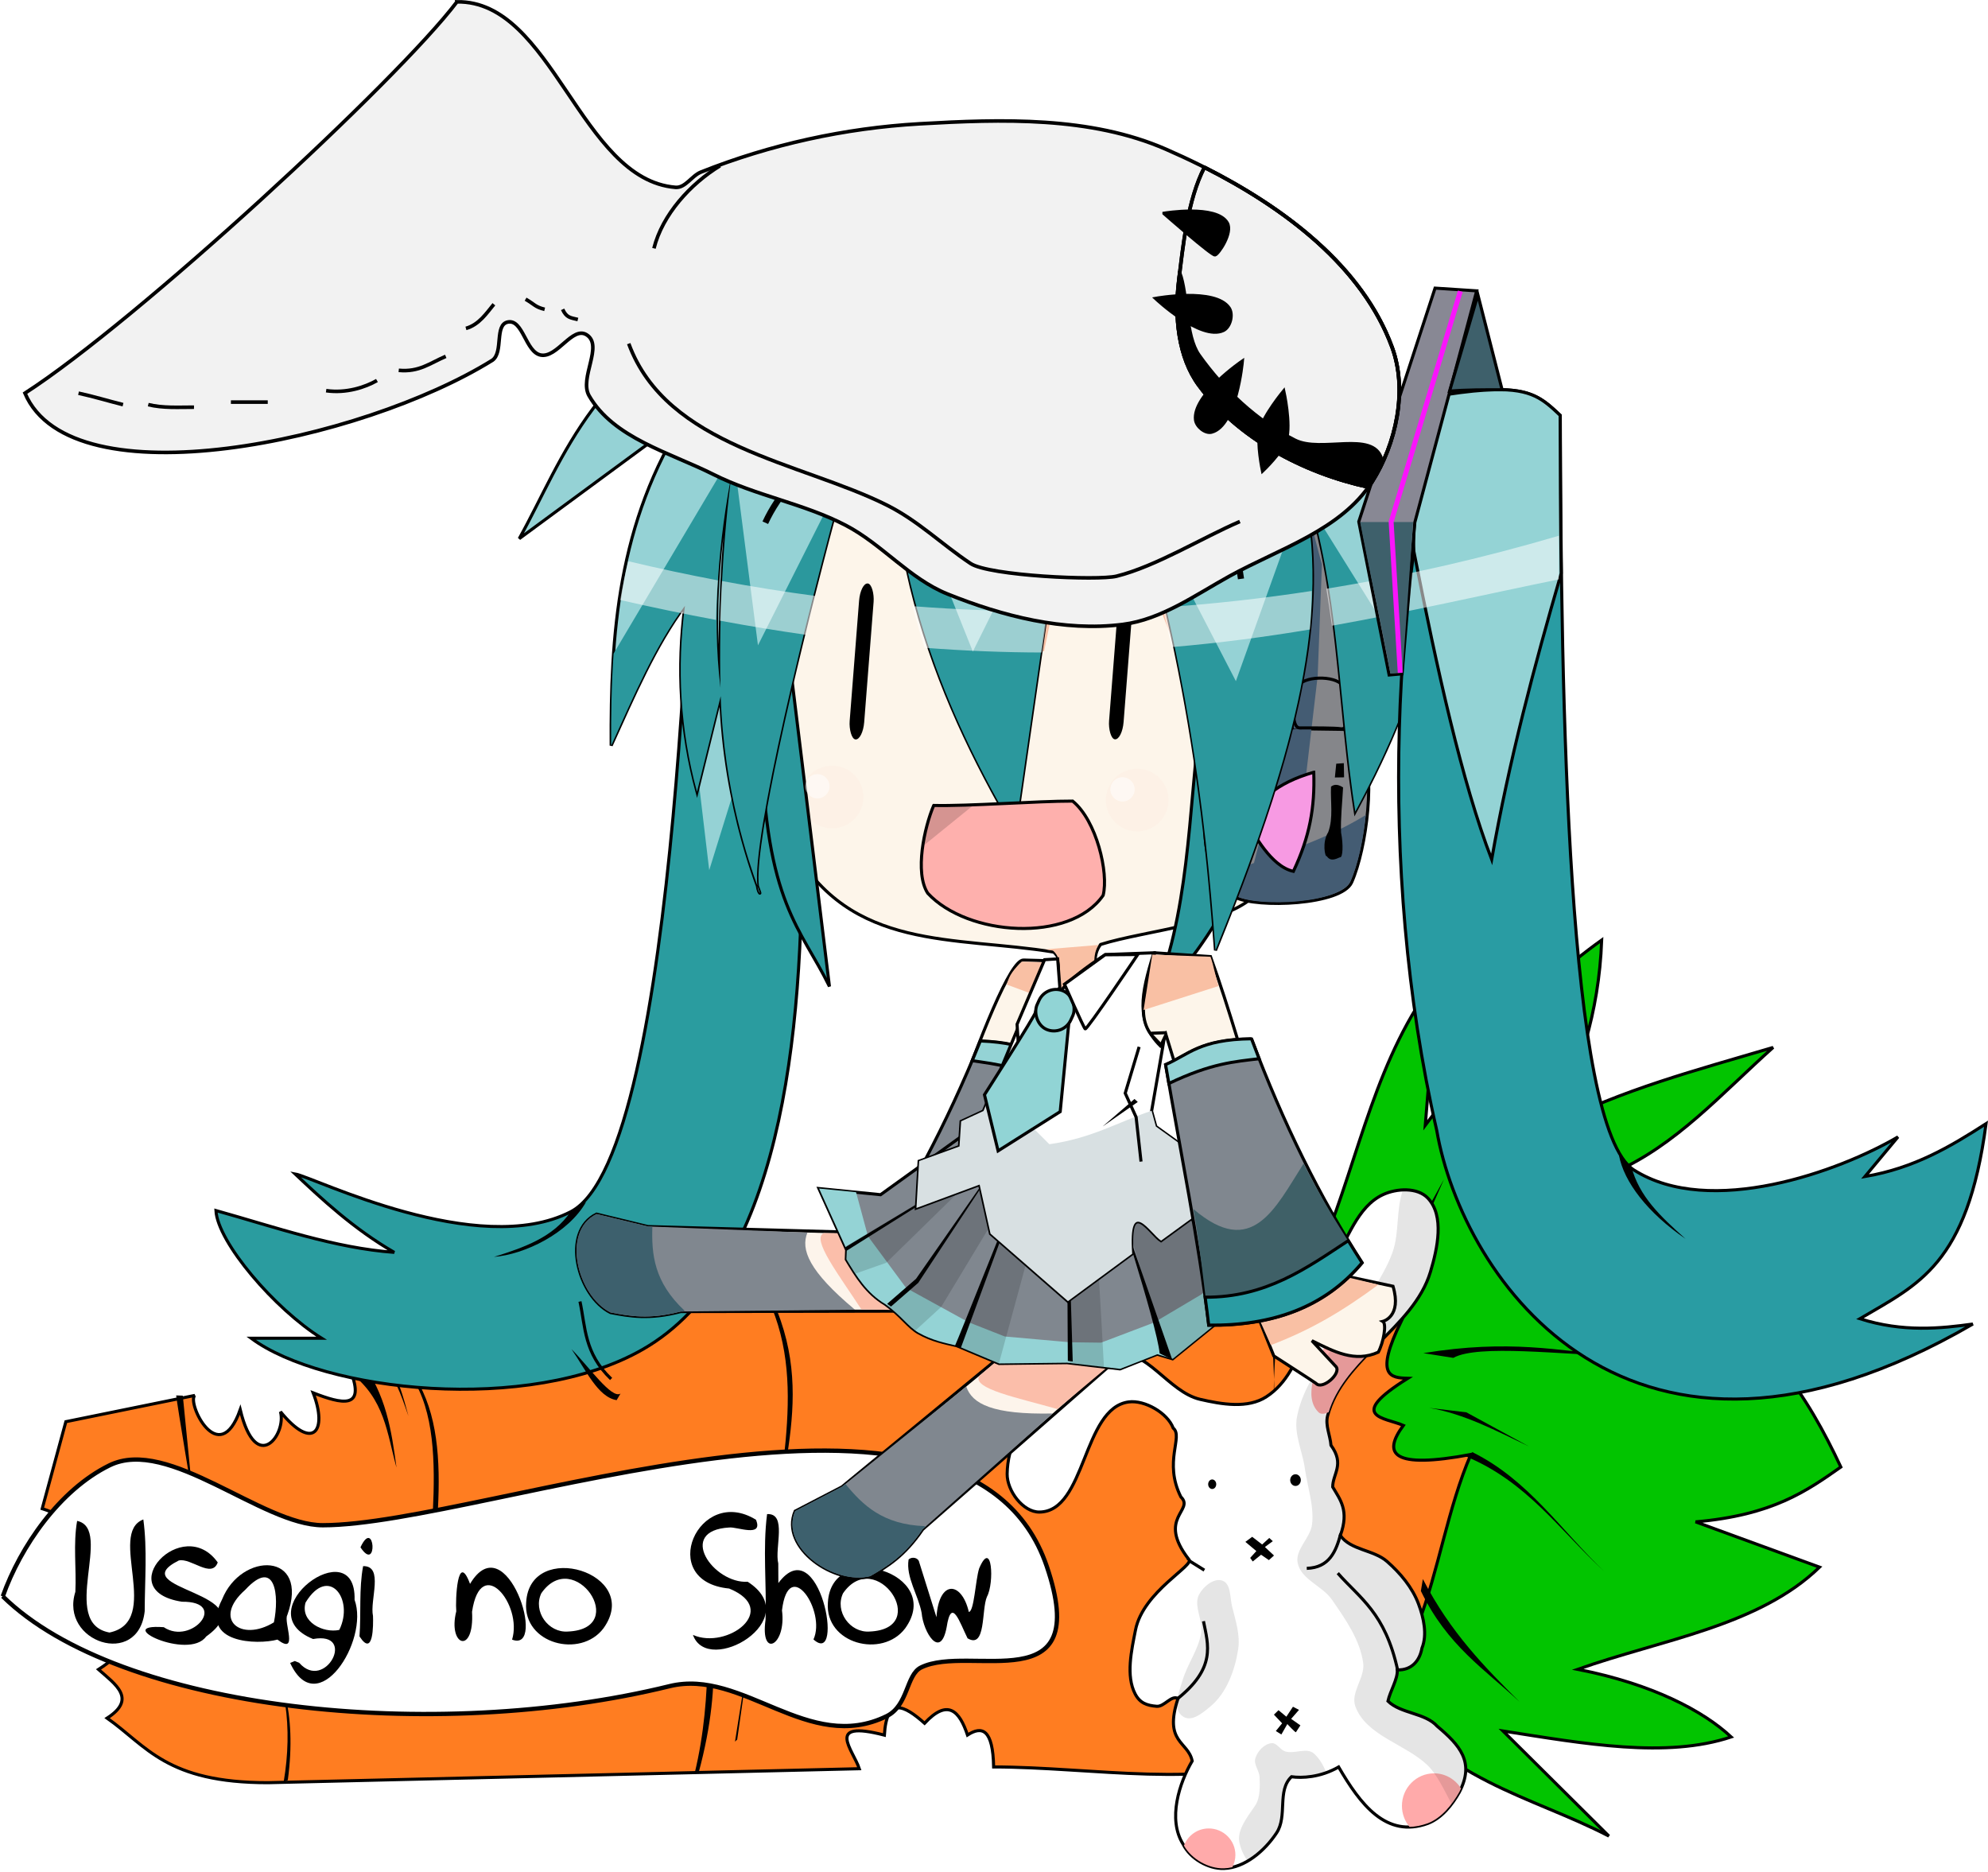 <?xml version="1.0" encoding="UTF-8"?>
<svg version="1.1" viewBox="0 0 645.02 607.35" xmlns="http://www.w3.org/2000/svg">
<defs>
<filter id="a" x="-.338" y="-.338" width="1.675" height="1.675" color-interpolation-filters="sRGB">
<feGaussianBlur stdDeviation="2.861"/>
</filter>
</defs>
<g transform="translate(-86.955 -135.7)">
<g transform="matrix(.993 .118 -.118 .993 -881.3 -9.284)">
<path d="m1485.2 520.01c27.358 28.688 54.717 29.375 82.075 39.648l-38.133-29.8c26.613 0.979 53.657 2.648 73.741-6.819-9.94-7.273-27.282-14.041-52.023-15.91 25.909-12.814 56.628-20.817 73.994-42.174l-41.669-9.849c24.557-5.111 34.597-14.181 44.699-23.234-13.438-21.629-29.771-41.38-58.589-53.033l41.164-7.829c-18.565-10.878-39.249-20.394-67.175-25.254 19.067-10.997 32.028-29.845 46.72-46.467-23.537 10.124-47.62 19.594-67.933 33.588 6.047-18.151 10.548-37.462 8.586-61.619-21.153 19.231-35.905 42.536-49.75 66.418l-1.768-47.982c-16.617 27.358-18.257 60.065-26.516 90.409z" fill="#02c400" stroke="#000" stroke-width="1px"/>
<path d="m1094.8 471.83c-2.421 2.48 10.593 23.202 15.179 2.857 7.709 20.739 15.93 6.046 13.036-0.893 12.115 11.692 16 4.288 9.821-7.321 9.636 2.482 17.565 3.434 11.25-8.393l1.964-3.571 262.14-84.464c43.471-1.952 52.688 10.99 66.429 21.964-6.738 10.678-5.369 14.45 6.071 9.643-6.622 18.908-1.273 18.728 4.286 18.214-18.604 14.961-5.893 13.461 0.357 15.357-5.702 10.02-1.977 14.55 22.857 6.786-10.827 36.499-1.942 80.895-46.277 103.87-25.991 14.245-63.806 11.308-95.509 15.061-1.68-12.127-5.288-12.905-9.643-9.286-3.524-7.454-7.752-11.077-14.286-2.143-7.272-5.072-13.223-7.226-12.5 5.357-19.985-2.717-9.468 6.003-6.786 11.786l-190 27.143c-32.764 3.921-40.475-7.191-54.286-14.643 8.955-7.402 1.345-11.203-4.643-15.357 13.223-10.957 8.045-16.426 2.5-21.786 1.976-7.41 5.096-15.196-12.857-16.071-0.021-6.71-5.481-10.147-13.929-11.786l4.286-28.929z" fill="#ff7d21" stroke="#000" stroke-width="1px"/>
<path d="m1143.8 458.43c12.405 7.078 14.43 18.482 18.75 28.929-3.017-11.648-6.089-23.283-15.893-33.393z"/>
<path d="m1152 452.58c6.217 4.48 9.219 11.185 12.438 17.741-2.603-6.231-4.567-12.574-11.048-18.12z"/>
<path d="m1156.4 451.32c23.863 13.426 17.807 56.653 22.35 84.979-1.6-32.62 2.084-69.243-20.961-85.61z"/>
<path d="m1272.2 413.57c20.948 27.458 12.304 60.691 15.847 91.545-4.169-30.545 9.139-59.19-14.584-91.861z"/>
<path d="m1325.2 475.22 5.536 53.214-1.964-49.464z"/>
<path d="m1335.5 477.36c0.179 0.714 3.929 30.714 4.107 29.107 0.178-1.607-1.964-30-1.964-30z"/>
<path d="m1342.1 472.9c0.178 0.714-0.357 44.821-0.357 44.821l2.857-46.25z"/>
<path d="m1404.6 370.76c31.525 9.116 34.905 36.526 38.571 63.75-4.997-23.786 5.812-52.221-36.607-65z"/>
<path d="m1444.5 482.89c1.973 24.954-1.524 49.577-15.232 73.581l2.5-0.536c15.016-22.364 15.656-47.376 12.732-73.045z"/>
<path d="m1445.7 481.83c0.651 22.721 11.18 41.578-8.214 72.143l1.715-0.307c21.333-27.779 6.371-48.298 6.5-71.836z"/>
<path d="m1125.4 546.29c9.625 13.096 13.683 28.721 12.832 46.578l1.263-0.631c0.351-22.741-6.475-34.927-14.095-45.947z"/>
<path d="m1270.3 574.56c3.179-26.629-2.329-49.733-4.041-69.953 3.028 21.372 10.093 36.911 5.303 69.574z"/>
<path d="m1282.1 562.69c0-0.758 1.515-38.007 1.515-38.007l-0.884 37.249z"/>
<path d="m1088.8 472.54c0.714 3.214 9.464 33.036 9.464 33.036l-7.321-33.214z"/>
<path d="m1497.5 483.97c11.035 16.303 23.464 26.096 35.893 35.893-12.385-9.12-25.457-15.322-36.072-31.964z"/>
<path d="m1506.4 442.74c20.884 5.765 33.51 20.476 49.245 31.82-15.382-11.448-27.79-26.531-46.972-33.335z"/>
<path d="m1493 428.59c11.429 0.53 22.481 4.831 33.588 8.586l-21.466-8.586z"/>
<path d="m1489 411.17c27.366-7.861 43.25-5.939 62.124-6.566-16.932 1.775-44.844 1.52-52.275 6.945z"/>
<path d="m1489 354.35c-4.019 13.609-9.969 30.068-7.324 33.84l-3.03-0.758c1.361-11.957 6.087-22.418 10.354-33.082z"/>
</g>
<g transform="matrix(1.843 0 0 1.843 -301.81 -546.82)">
<path d="m211.43 651.35c3.124-8.786 10.001-18.747 18.782-23.059 10.378-5.097 26.823 10.541 37.564 10.541 28.425 0 113.48-33.918 127.45 7.247 8.161 24.048-13.565 13.58-22.136 17.789-2.632 1.292-2.247 6.704-6.037 8.565-13.769 6.762-25.315-8.443-38.234-5.271-41.375 10.16-96.828 4.38-117.39-15.812z" fill="#fff" stroke="#000" stroke-width=".759px"/>
<path d="m230.22 657.72c9.373-1.988-0.404-17.469 5.955-19.907 0.717 5.25 0.253 10.804 0.239 16.164-1.119 10.081-15.009 5.42-12.206-3.419 0.199-4.145-0.405-8.442 0.312-12.49 6.513 1.389-3.292 18.014 5.7 19.652z"/>
<path d="m242.41 645.04c-10.219 5.144 15.722 5.586 4.821 13.385-3.096 4.294-16.818-2.328-7.458-1.645 4.908 3.285 11.52-4.565 3.206-4.484-12.65-1.923 0.148-15.551 6.294-6.916-1.065 2.922-4.754-0.875-6.862-0.34z"/>
<path d="m259.16 655.93c0.976-4.665 0.28-11.49-5.048-5.728-5.839 5.143-0.813 9.306 5.048 5.728zm0.624 3.034c-3.481 0.949-13.794 0.7-9.755-7.054 3.36-8.452 15.523-8.462 11.492 2.736-0.708 1.165 2.067 7.192-1.737 4.317z"/>
<path d="m270.67 657.26c2.695-5.434-1.888-11.484-5.936-4.817-0.981 3.415 3.115 5.428 5.936 4.817zm-7.061 5.785c4.554 5.209 10.257-5.612 2.448-4.183-12.013-4.839 7.632-19.322 7.307-6.905 2.627 7.22-6.576 21.49-11.343 11.116l0.822-0.34 0.766 0.312z"/>
<path d="m274.23 658.4c0.301-4.107-0.116-8.35 0.638-12.371 3.709-0.07 1.14 6.012 1.738 8.774 0.063 1.545 0.088 7.392-2.376 3.597zm0.17-15.682c2.532-5.421 3.115 4.698 0 0z"/>
<path d="m291.11 658.91c0.01-0.171 0.068-1.568 0 0zm2.297-0.596c-0.059 1.365-0.017 0.374 0 0zm0.284-9.159c6.384-10.662 13.703 12.252 7.401 9.812 1.891-6.167-5.507-15.209-7.049-4.897 0.438 7.653-4.318 6.051-2.776-0.089-0.18-1.872 0.197-10.801 2.423-4.826z"/>
<path d="m303.57 652.44c0.597-11.227 20.605-5.222 13.612 4.535-4.046 5.368-14.164 2.736-13.612-4.535zm7.373 5.104c10.996-0.482 1.061-15.045-4.707-6.735-1.504 3.184 1.228 7.007 4.707 6.735z"/>
<path d="m339.32 639.23c-9.32 0.527-2.837 9.907 3.261 9.556 10.262 6.613-7.02 16.758-9.649 9.351 6.013 2.677 15.494-4.427 6.377-8.162-12.937-1.243-5.372-18.343 4.72-12.109 1.337 3.194-3.348 1.204-4.709 1.363z"/>
<path d="m347.97 649.01c7.223-9.665 11.778 14.985 6.182 9.925 2.285-4.987-4.36-14.883-5.544-5.119 0.811 6.235-3.874 8.589-2.894 1.655 0.21-6.175-0.514-12.54 0.271-18.599 3.592-0.192 1.287 5.969 1.968 8.685 0.01 1.151 0.011 2.301 0.017 3.452z"/>
<path d="m356.69 652.44c0.597-11.227 20.605-5.222 13.612 4.535-4.046 5.368-14.164 2.736-13.612-4.535zm7.373 5.104c10.996-0.482 1.061-15.045-4.707-6.735-1.504 3.184 1.228 7.007 4.707 6.735z"/>
<path d="m372.77 645.35c1.011 3.223 2.023 6.447 3.034 9.67 0.428-6.618 4.43-6.377 5.699-0.921 0.944-0.085 1.151-5.539 1.815-7.663 2.281-5.351 2.706 2.545 1.371 4.99-0.984 2.25-0.133 9.262-3.412 7.309-1.356-2.725-2.836-7.454-3.684-1.928-1.092 5.777-4.118 0.847-4.396-2.524-0.575-3.13-2.807-6.319-2.299-9.415 0.56-0.552 1.716-0.359 1.872 0.482"/>
</g>
<g transform="matrix(.546 0 0 .557 541.14 -27.15)" stroke-width="1.812">
<path d="m-125.47 1200.6c4.225 3.353-27.076 18.574-31.611 41.207-2.357 11.762-5.845 26.718-0.173 37.289 2.814 5.245 6.866 6.694 12.8 7.158 4.46 0.349 8.723-6.73 12.627-4.546-8.685 25.927 6.073 24.832 8.438 36.391-7.575 12.625-14.746 33.896-5.408 48.462 4.209 8.355 14.892 14.405 24.244 14.142 12.509-0.352 24.318-10.333 31.315-20.708 6.628-9.827 0.138-24.677 8.857-32.707 6.09 0.827 16.993 0.503 28.014-5.678 12.8 21.555 28.209 41.732 53.033 32.83 8.126-3.083 14.354-10.649 18.688-18.183 9.418-17.595 0.037-27.504-13.132-38.386-7.22-7.904-21.659-7.279-29.294-14.647 1.307-5.824 5.907-12.874 5.556-18.183 8.522 0.316 13.34-5.356 14.647-12.627 3.279-7.964 1.034-17.706-2.02-25.759-3.666-9.665-10.86-17.997-18.688-24.749-7.987-6.889-21.69-6.54-27.779-15.152 5.451-14.65-0.193-20.905-4.546-28.284 0.043-7.706 7.269-13.126-1.01-24.244-0.457-5.745-3.482-11.597-2.02-17.173 8.77-33.454 50.983-50.776 61.114-83.843 4.195-13.691 8.405-32.605-1.515-42.932-6.199-6.453-18.635-5.751-26.769-2.02-15.212 6.977-21.003 26.169-29.8 40.406-15.198 24.597-15.037 61.701-39.396 77.277-11.072 7.079-26.578 4.414-39.396 1.515-18.73-4.236-32.105-30.123-51.013-26.769-31.1 5.517-63.26 38.622-63.64 70.206-0.118 9.787 9.405 22.328 19.193 22.223 27.741-0.298 25.52-60.581 53.033-64.145 9.452-1.224 23.029 6.342 26.448 15.239 6.156 4.894-5.927 19.592 4.561 40.085 8.376 7.918-14.552 12.012 4.643 36.304z" fill="#fff" stroke="#000" stroke-width="1.812"/>
<path d="m-11.5 1040.5c-3.629-0.03-8.988 4.018-10.219 3.812-1.515-0.253-18.153 19.25-22.719 31.313-4.67 12.338-13.413 30.358-3.812 39.406 1.438 1.356 3.856 0.847 5.938-0.094 4.348-14.014 14.528-25.237 25.469-36.094 0.659-1.676 1.307-3.357 1.938-5 3.949-10.284 13.624-25.056 5.562-32.562-0.583-0.543-1.319-0.774-2.156-0.781z" fill="#faa"/>
<path d="m-113.53 1357.4c-6.767 0-12.506 4.16-14.75 10 4.504 7.877 14.713 13.472 23.719 13.219 1.692-0.047 3.375-0.279 5.031-0.656 1.152-2.139 1.812-4.572 1.812-7.156 0-8.508-7.095-15.406-15.812-15.406z" fill="#faa" stroke-opacity="0"/>
<path d="m20.344 1325.3c-10.53 0-19.094 8.477-19.094 18.937 0 4.664 1.717 8.95 4.531 12.25 3.418-0.087 7.031-0.746 10.875-2.125 8.126-3.083 14.354-10.654 18.688-18.187 0.374-0.7 0.715-1.387 1.031-2.063-3.385-5.272-9.27-8.812-16.031-8.812z" fill="#faa" stroke-opacity="0"/>
<path d="m-132.84 1282.4c23.936-18.403 18.942-31.867 16.162-45.709" fill="none" stroke="#000" stroke-width="1.812"/>
<path d="m-36.871 1208.7c13.118 14.693 28.161 22.97 35.608 56.568" fill="none" stroke="#000" stroke-width="1.812"/>
<path d="m-35.103 1185.7c-2.833 10.392-6.758 19.76-20.203 20.203" fill="none" stroke="#000" stroke-width="1.812"/>
<path d="m-125.26 1201.4 9.091 5.556" fill="none" stroke="#000" stroke-width="1.812"/>
<path d="m-109.1 1156.9c0 1.534-1.074 2.778-2.399 2.778s-2.399-1.244-2.399-2.778 1.074-2.778 2.399-2.778 2.399 1.244 2.399 2.778z"/>
<path d="m-58.841 1154.5c0 1.883-1.413 3.409-3.157 3.409s-3.157-1.526-3.157-3.409 1.413-3.409 3.157-3.409 3.157 1.526 3.157 3.409z"/>
<path d="m-81.822 1192 4.233-3.805 2.098 1.875-4.688 3.393 5.402 4.955-3.036 2.679-4.643-3.125-4.955 3.929-1.518-2.098 3.661-3.973-6.518-5.357 4.062-2.946z"/>
<path d="m-63.513 1286.5-3.914 5.808-4.672-3.788-2.715 2.589 4.861 5.051-3.725 4.483 3.283 2.02 3.535-6.061s4.861 5.114 5.114 4.735c0.253-0.379 2.652-3.978 2.652-3.978l-5.493-3.788 4.672-5.24c-1.206-0.597-2.409-1.201-3.599-1.831z"/>
<g opacity=".103">
<path d="m2.156 985.41c-0.084 2e-3 -0.166 0.028-0.25 0.031-4.246 11.152-2.092 24.77-6.188 36.219-3.031 8.473-8.051 16.084-12.5 23.906-13.899 24.44-38.682 44.26-44.281 71.812-2.039 10.032 3.182 20.209 4.625 30.344 1.54 10.818 5.551 21.647 4.281 32.5-0.932 7.971-10.14 14.631-8.562 22.5 1.937 9.66 14.702 13.383 20.375 21.437 7.91 11.23 16.602 23.186 18.562 36.781 1.226 8.505-7.663 17.294-4.656 25.344 6.402 17.138 29.511 21.787 42.875 34.281 5.511 5.153 9.847 14.351 14.312 22.562 1.718-2.217 3.244-4.559 4.594-6.906 9.418-17.595 0.044-27.493-13.125-38.375-7.22-7.905-21.646-7.288-29.281-14.656 1.307-5.824 5.913-12.879 5.562-18.188 8.522 0.316 13.318-5.354 14.625-12.625 3.279-7.964 1.054-17.697-2-25.75-3.666-9.665-10.86-17.999-18.688-24.75-7.987-6.889-21.692-6.544-27.781-15.156 5.451-14.65-0.209-20.902-4.562-28.281 0.043-7.706 7.279-13.132-1-24.25-0.457-5.745-3.493-11.612-2.031-17.188 8.77-33.454 50.994-50.777 61.125-83.844 4.195-13.691 8.389-32.58-1.531-42.906-3.487-3.63-8.942-5.007-14.5-4.844z"/>
<path d="m-130 1291.3c5.232 4.952 11.922-0.441 17.5-5 9.564-7.817 14.482-21.017 16.429-33.214 1.317-8.255-1.491-16.725-3.571-24.822-1.345-5.236-0.624-13.357-5.714-15.178-5.047-1.806-11.379 3.321-13.929 8.036-3.545 6.555 2.454 14.967 1.25 22.321-1.605 9.806-8.208 18.163-11.071 27.679-2.031 6.752-6.014 15.332-0.893 20.179z"/>
<path d="m-75.688 1307.7c-0.186-0.013-0.399 0.011-0.594 0.031-4.325 0.453-8.313 4.688-9.594 8.844-1.095 3.551 2.345 7.132 2.531 10.844 0.263 5.256 0.273 11.616-2 15.656-2.273 4.041-11.411 13.839-10.125 21.719 0.661 4.047 2.494 8.029 5.062 11.594 6.882-3.942 12.905-10.071 17.156-16.375 6.628-9.827 0.156-24.688 8.875-32.719 4.729 0.642 12.353 0.574 20.688-2.375-1.837-4.526-4.21-8.398-7.312-11.125-4.311-3.789-11.712 0.44-17.188-1.281-2.802-0.881-4.705-4.618-7.5-4.813z"/>
</g>
</g>
<g transform="translate(-1200 -620.84)">
<path d="m1543.3 824.57-24.749 75.761 9.849 49.75 4.191-0.368 4.143-49.13 20.077-75.13z" fill="#888894" stroke="#000" stroke-width="1px"/>
<path d="m1519 900.47c2.95 15.618 6.8 32.879 9.812 49.181l3.928-0.264 3.438-48.921z" fill="#3e606b"/>
<path d="m1557.2 826.74 7.857 30.804c-5.835-2e-3 -11.682-0.015-17.054 0.446z" fill="#3e606b" stroke="#000" stroke-width="1px"/>
<path d="m1532 949.37-2.951-48.975 22.455-74.821" fill="none" stroke="#fa14fc" stroke-width="1.6"/>
</g>
<g transform="translate(-991.57 -592.94)">
<path d="m1304.3 874.24c-1.671 6.649-4.504 228.96-40.597 247.54-30.077 15.477-83.372-11.202-89.423-12.265 8.499 8.01 19.016 17.857 32.163 25.444-19.286-1.397-38.572-8.164-57.857-13.571 0.546 10.268 19.072 31.941 34.286 41.429h-22.857c23.253 17.312 90.158 24.84 127.14 3.571 88.397-50.834 32.658-300.59 48.571-293.57z" fill="#2a9c9f" stroke="#000" stroke-width="1px"/>
<path d="m1335.7 872.77-31.438 1.438c-0.626 2.515-1.031 33.002-3.312 72l7.687 64.75 20.804-66.978c-2.821-36.487 6.269-71.208 6.259-71.21z" fill="#95d2d5"/>
<path d="m1263.7 1121.7c-5.624 8.424-15.303 11.698-24.911 14.732 9.876-0.795 24.068-7.559 29.911-17.857z"/>
<path d="m1266.7 1150.9c1.794 8.376 1.357 16.752 10.102 25.128" fill="none" stroke="#000" stroke-width="1px"/>
<path d="m1278.6 1182.9c-6.111-0.935-10.111-10.038-14.647-16.541 5.509 5.518 13.088 16.374 15.91 14.395z"/>
</g>
<g transform="matrix(.754 .657 -.657 .754 72.123 -1269)">
<path d="m1419.9 1156.7-66.114 54.447-15.199 7.892c-5.024 11.839 12.819 24.086 24.392 21.099 5.502-3.21 11.008-6.467 16.971-15.203l65.054-56.922z" fill="#fdf4eb" stroke="#000" stroke-width="1px"/>
<path d="m1394.1 1178.6-0.667 0.561-39.646 31.938-15.188 7.906c-5.024 11.839 12.803 24.08 24.375 21.094 5.502-3.21 11.006-6.452 16.969-15.188l42.23-37.567c-19.566 0.408-26.168-3.112-28.073-8.745z" fill="#80878f"/>
<path d="m1354.9 1210.2-1.156 0.938-15.188 7.906c-5.024 11.839 12.803 24.08 24.375 21.094 5.502-3.21 11.006-6.452 16.969-15.188l0.844-0.75-0.125-0.312c-13.521-0.489-20.046-6.736-25.719-13.688z" fill="#3d606d"/>
<path d="m1419.9 1156.7-21.667 18.53c-1.998 4.118 12.527 7.001 25.429 10.668l21.332-17.886z" fill="#fbbeaa"/>
</g>
<g transform="translate(-993.64 -593.05)">
<path d="m1419.9 1156.7-66.114 54.447-15.199 7.892c-5.024 11.839 12.819 24.086 24.392 21.099 5.502-3.21 11.008-6.467 16.971-15.203l65.054-56.922z" fill="#fdf4eb" stroke="#000" stroke-width="1px"/>
<path d="m1394.1 1178.6-0.667 0.561-39.646 31.938-15.188 7.906c-5.024 11.839 12.803 24.08 24.375 21.094 5.502-3.21 11.006-6.452 16.969-15.188l42.23-37.567c-19.566 0.408-26.168-3.112-28.073-8.745z" fill="#80878f"/>
<path d="m1354.9 1210.2-1.156 0.938-15.188 7.906c-5.024 11.839 12.803 24.08 24.375 21.094 5.502-3.21 11.006-6.452 16.969-15.188l0.844-0.75-0.125-0.312c-13.521-0.489-20.046-6.736-25.719-13.688z" fill="#3d606d"/>
<path d="m1419.9 1156.7-21.667 18.53c-1.998 4.118 12.527 7.001 25.429 10.668l21.332-17.886z" fill="#fbbeaa"/>
</g>
<g transform="matrix(-1 -.027 -.027 1 1918.4 -551.69)">
<path d="m1453.9 1038.6 17.404-0.01c8.568 0 36.946 102.18 36.946 102.18l-24.915 9.505-26.484-86.365-1.582 3.375-3.018-3.157c-6.617-8.041 1.802-20.033 1.649-25.525z" fill="#fdf5ea" stroke="#000" stroke-width="1px"/>
<path d="m1520.5 1137.9c-12.045 14.431-29.043 20.479-49.75 20.25-3.324-27.629-9.193-56.277-14-84.5 7.415-3.187 10.971-8.187 27.875-8.375 10.28 27.397 22.262 51.561 35.875 72.625z" fill="#80878f" stroke="#000" stroke-width="1px"/>
<path d="m1501.5 1105.7c-9.295 14.594-16.679 31.05-35.752 14.736 2.176 12.604 3.555 25.407 5.037 37.734 20.707 0.229 37.705-5.819 49.75-20.25-6.582-10.185-13.224-20.571-19.036-32.22z" fill="#3f6067"/>
<path d="m1516 1130.7c-13.54 8.914-26.637 18.445-46.437 18.344 0.417 3.028 0.795 6.056 1.156 9.062 20.707 0.229 37.705-5.819 49.75-20.25-1.511-2.339-2.998-4.741-4.469-7.156z" fill="#299ca3" stroke="#000" stroke-width="1px"/>
<path d="m1484.6 1065.2c-16.904 0.188-20.46 5.189-27.875 8.375 0.347 2.039 0.705 4.082 1.062 6.125 13.837-6.592 21.302-7.062 29.281-8.031-0.839-2.138-1.651-4.29-2.469-6.469z" fill="#94d3d5" stroke="#000" stroke-width="1px"/>
<path d="m1452.5 1039.2-2.933 16.653 26.936-9.154c-0.661-3.286-2.219-5.001-4.613-7.58z" fill="#f9c0a4"/>
</g>
<g transform="translate(-991.79 -594.79)">
<path d="m1392.2 1098.1-27.75 20-20-2 9 19.927-0.118 3.06c3.287 5.45 6.57 10.903 12.618 14.513 5.217 3.73 7.512 7.441 10.802 9.297 4.423 2.495 8.407 3.235 12.448 4.203l13.702 5.763 22.048-0.263 17.177 2.013 12.073-4.763 5 1.5 23.75-19.25-20.5-30.75z" fill="#80878f" stroke="#000" stroke-width="1px"/>
<path d="m1344.5 1116.1 9 19.906-0.125 3.063c3.287 5.45 6.577 10.921 12.625 14.531 5.217 3.73 7.523 7.425 10.812 9.281 4.423 2.495 8.396 3.251 12.438 4.219l13.688 5.75 22.062-0.25 17.188 2 12.062-4.75 5 1.5 23.75-19.25-5.906-8.875-8.594 7.25-15.375 9.125-17.125 6.5-10.125-0.125-21.125-1.875-11.75-4.625-20.25-11.125-12.375-16.75-3.875-14.312-12-1.188z" fill="#94d3d5"/>
<path d="m1353.4 1136.3 53.386-33.588-53.789 32.431z"/>
<path d="m1366.6 1153.5 9.369-8.132 29.522-42.338-28.815 43.664-8.839 7.69z"/>
<path d="m1388.6 1167.1c0.53-0.884 25.102-62.402 25.102-62.402l-23.183 63.049z"/>
<path d="m1426.8 1172.2-1.944-63.286 0.353 63.109z"/>
<path d="m1455 1169.6c-0.884-9.546-16.087-55.861-16.087-55.861l20.152 57.806z"/>
<g opacity=".15">
<path d="m1425.3 1109.1 0.469 63.656 11.156 1.281c-0.935-18.182-2.614-45.479-3.687-62.312l-7.938-2.625z"/>
<path d="m1405 1102.3-4.094 4.031 5.781-3.469-1.688-0.562zm-4.094 4.031-47.5 28.375-0.25 0.5 0.344 0.781-0.125 3.063c0.946 1.568 1.895 3.131 2.906 4.656l10.031-3.531 34.594-33.844z"/>
<path d="m1405.5 1102.5-29.312 44.063-9.781 7.375c4.337 3.206 6.629 6.324 9.312 8.25l8.406-7.688 29.719-49.25-8.344-2.75z"/>
<path d="m1413.7 1105.2c-6.831 17.098-22.247 55.724-24.25 61.875v0.125l13.406 5.625 17.75-65.313-6.906-2.312z"/>
<path d="m1440.7 1114.2 16.375 56.563 2.156 0.656 23.75-19.25-20.5-30.75-21.781-7.219z"/>
</g>
</g>
<path d="m343.29 397.22c-0.18 4.363-1.012 9.067 0.707 13.081 18.888 34.209 52.654 29.012 84.853 34.295 7.235 6.446-6.081 23.557 1.414 29.698 3.406 2.791 9.999-0.08 12.728-3.536 5.92-7.497-4.82-21.11 1.061-28.638 14.489-4.589 42.708-6.661 50.912-16.97 8.616-11.706 2.905-28.955 3.182-43.487 0.515-26.999-3.388-53.965-2.829-80.964 0.416-20.089 18.313-45.421 4.596-60.104-9.655-10.334-28.284 0.236-42.426 0.354-31.791 0.265-60.353-11.292-91.217-3.182-29.425 7.732-31.653 2.317-38.537 14.142-7.223 56.425 18.293 94.115 15.556 145.31z" fill="#fdf5ea" stroke="#000" stroke-width="1px"/>
<path d="m443.4 442.28-17.344 1.438c0.853 0.126 1.711 0.267 2.563 0.406 7.235 6.446-6.089 23.546 1.406 29.687 3.406 2.791 10.021-0.076 12.75-3.531 5.759-7.293-4.239-20.364 0.625-28z" fill="#f9c0a4"/>
<path d="m334.11 377.36c1.095 51.382 12.83 59.616 21.964 78.393l-12.679-103.75z" fill="#2b989d" stroke="#000" stroke-width="1px"/>
<path d="m476.43 368.08c-3.867 31.483-3.579 64.934-15.714 92.5 11.214-10.302 19.486-22.565 26.429-35.714z" fill="#2b989d" stroke="#000" stroke-width="1px"/>
<path d="m343.21 334.51 24.643-50 23.214 60.357 34.643 2.143 15-72.143 35.714 91.786 28.59-119.3-112.5-27.85-61.43 25.71z" fill="#f9c0a4"/>
<g transform="translate(-990.89 -593.26)">
<path d="m1483.9 967.72c9.749-2.265 32.592-4.907 35.357 0.714 5.289 10.755 1.953 35.92-2.857 46.786-3.278 7.406-30.761 8.465-37.857 4.822-15.596-8.008-11.72-48.353 5.357-52.321z" fill="#85868a" stroke="#000" stroke-width="1px"/>
<path d="m1521 993.37c-14.664 9.046-31.472 13.724-48.335 19.747 1.561 2.929 3.669 5.22 6.344 6.593 7.096 3.643 33.808 2.467 37.086-4.939 2.26-5.106 4.037-12.96 4.905-21.402z" fill="#445c73"/>
<path d="m1511.4 976.74 2.455-0.179 0.089 4.598-2.991 0.045z"/>
<path d="m1509.7 984.18c1.305-1.023 2.61-0.559 3.914 0.253-0.239 4.903-0.862 10.189-0.653 14.643 0.777 3.88 0.579 8.315-0.357 8.022-1.537 0.67-3.084 1.409-4.293-0.379-0.522 0.507-1.599-4.486 0.478-7.759 1.717-4.644 0.687-9.837 0.911-14.78z"/>
<path d="m1501.5 883.75c5.403 17.02 13.802 60.983 14.23 81.87l-18.183-0.253c0.056-14.918-1.155-60.302 3.952-81.617z" fill="#85868a" stroke="#000" stroke-width="1px"/>
<g fill="#445c73">
<path d="m1503.4 965.16c-2.564 0.109-5.187 0.331-7.75 0.625l-11.25 44.406 13.156 4.812 5.844-49.844z"/>
<path d="m1505.3 949c-2.475 0.152-4.813 0.845-5.938 2.094l-1.688 6.625c-0.328 3.634-0.011 7.417 1.969 7.406 1.059-6e-3 2.454-2e-5 3.75 0l1.9-16.13z"/>
<path d="m1501.2 887.41-1.79 63.688c1.125-1.249 3.463-1.942 5.938-2.094l1.402-36.924c-0.295-1.02-6.673-24.367-5.549-24.67zm-3.54 74c-0.041 1.346-0.058 2.677-0.063 3.969l5.812 0.094 0.031-0.344c-1.296-2e-5 -2.691-6e-3 -3.75 0-1.287 7e-3 -1.875-1.598-2.031-3.719z"/>
</g>
<path d="m1504.1 979.51c0.392 11.386-1.3 20.894-6.607 32.143-7.265-1.542-12.878-12.358-14.821-15.536 2.9-7.276 9.257-13.135 21.428-16.607z" fill="#f79ae3" stroke="#000" stroke-width="1px"/>
<path d="m1498.8 951.92c1.507-3.751 12.266-3.907 14.597-0.603 2.057 2.915 3.232 14.702-0.49 14.085-1.851-0.307-9.049-0.291-13.304-0.268-3.267 0.018-1.961-10.333-0.804-13.214z" fill="none" stroke="#000" stroke-width="1px"/>
</g>
<path d="m334.18 253.32c-8.565 9.307-14.68 62.285-13.424 107.33 1.061 38.062 13.459 65.669 12.709 64.811-8.152-9.336 40.928-189.85 44.286-187.86-8.238 71.631 11.9 122.17 38.571 167.86l22.857-158.93c29.063 78.707 37.961 139.03 42.143 197.5 32.353-79.691 45.415-136.93 11.786-187.86 29.621 46.595 26.14 95.029 33.571 142.86 23.779-44.093 29.901-74.425 21.403-108.66-25.59-103.09-119.93-99.092-196.76-76.699-24.848-2.709-45.105-7.254-63.24-12.648 14.294 17.246 28.588 21.461 42.883 28.541-51.652 21.901-60.736 54.334-75.536 80.893l54.107-39.821c-22.297 34.582-24.477 71.445-24.286 106.96 7.305-16.059 14.33-32.509 23.929-45.357-2.623 20.119-1.542 40.238 3.929 60.357l7.857-31.786c-6.062-44.316 7.812-94.793 13.214-107.5z" fill="#95d2d5" stroke="#000" stroke-width="1px"/>
<path d="m376.16 281c2.313 49.717 19.214 88.598 40.156 124.47l17.438-121.09-31.156 62.719-26.438-66.094zm-51.344 1.438-38.781 65.312c-0.695 10.006-0.835 19.967-0.781 29.844 7.305-16.059 14.339-32.496 23.938-45.344-2.623 20.119-1.565 40.225 3.906 60.344l7.688-31.031c1.012 30.904 9.356 54.466 11.906 61.5-1.816-14.828 15.346-85.631 29.062-135.34l-28.875 57.344-8.062-62.625zm-0.469 7c-2.73 20.234-4.179 45.775-3.625 69.406-2.932-23.814-0.269-49.172 3.625-69.406zm129.94 2.188c17.302 57.632 23.685 105.62 27.031 152.41 24.021-59.168 37.4-105.95 28.938-146.97l-0.594-0.969-21.719 60.594-33.656-65.062zm58.438 9.375c8.905 32.438 8.896 65.38 13.969 98.031 8.87-16.447 15.261-30.966 19.375-44.5l-33.35-53.53zm-180 122.16c0.144 1.097 0.38 1.889 0.75 2.312 0.13 0.149-0.219-0.85-0.75-2.312z" fill="#2b989d"/>
<g transform="translate(-992.25 -594.95)">
<path d="m1548.6 858.66c25.424-3.888 29.411-0.273 36.847 6.739 0.23 91.694 2.259 231.06 23.86 244.82 24.717 15.743 66.822 0.391 85.714-10.714l-10.714 12.857c16.087-2.723 27.825-9.794 39.286-17.143-6.076 45.888-22.116 52.151-40.931 63.276 13.993 4.473 26.371 3.149 36.645 1.724-111.59 64.725-165.63-14.752-173.95-62.857-19.865-86.426-13.57-181.79 3.24-238.7z" fill="#299ca3" stroke="#000" stroke-width="1px"/>
<path d="m1564 857.09c-4.065 0.098-9.082 0.591-15.437 1.562-4.332 14.668-11.433 31.91-10.625 50.875 7.594 38.676 15.588 74.741 25.25 99.969 5.657-32.109 13.797-62.657 22.562-92.844-0.237-17.91-0.304-35.317-0.344-51.25-5.577-5.259-9.211-8.607-21.406-8.312z" fill="#94d3d5" stroke="#000" stroke-width="1px"/>
<path d="m1608.5 1109.1c2.525 9.707 9.393 16.138 17.589 23.482-12.316-8.444-19.995-18.46-21.607-27.143z"/>
</g>
<g transform="translate(-992.94 -593.86)" fill="none" stroke="#000" stroke-width="2">
<path d="m1328.2 899.15c8.282-18.128 34.917-41.461 48.214-11.786"/>
<path d="m1437.9 872.01c31.576 4.546 41.449 22.836 44.643 45.357"/>
</g>
<path d="m592.72 309.52c-24.906 7.33-50.047 13.092-75.438 17.188 0.686 3.999 1.274 7.993 1.812 12 25.211-4.476 49.081-10.024 73.625-15.031v-14.156zm-301.94 8.25c-1.026 4.191-1.89 8.386-2.594 12.594 10.742 2.455 21.087 4.599 31.094 6.469 0.088-4.314 0.271-8.62 0.594-12.844-9.656-1.822-19.361-3.884-29.094-6.219zm30.406 6.438c-0.246 4.244-0.456 8.549-0.594 12.875 9.58 1.772 18.82 3.284 27.781 4.562 1.039-4.203 2.086-8.391 3.156-12.594-10.074-1.338-20.186-2.95-30.344-4.844zm191.38 3.219c-16.032 2.452-32.169 4.254-48.406 5.344 1.033 4.341 1.988 8.631 2.906 12.875 15.699-1.329 30.553-3.319 44.906-5.719 0.355-4.229 0.572-8.402 0.594-12.5zm-129.53 4.938c1.178 4.587 2.493 9.087 3.906 13.5 13.309 1.014 25.932 1.504 38 1.531l1.938-13.344c-14.526 0.013-29.146-0.556-43.844-1.688z" fill="#fff" opacity=".532"/>
<g transform="translate(-990.73 -595.39)">
<path d="m1543.3 824.57-24.749 75.761 9.849 49.75 4.191-0.368 4.143-49.13 20.077-75.13z" fill="#888894" stroke="#000" stroke-width="1px"/>
<path d="m1519 900.47c2.95 15.618 6.8 32.879 9.812 49.181l3.928-0.264 3.438-48.921z" fill="#3e606b"/>
<path d="m1557.2 826.74 7.857 30.804c-5.835-2e-3 -11.682-0.015-17.054 0.446z" fill="#3e606b" stroke="#000" stroke-width="1px"/>
<path d="m1532 949.37-2.951-48.975 22.455-74.821" fill="none" stroke="#fa14fc" stroke-width="1.6"/>
</g>
<g transform="translate(-993,-594)">
<rect transform="matrix(.997 .078 -.078 .997 0 0)" x="1426.6" y="809.97" width="4.728" height="50.758" ry="5.819"/>
<rect transform="matrix(.997 .078 -.078 .997 0 0)" x="1510.5" y="803.37" width="4.728" height="50.758" ry="5.819"/>
<path d="m1360.1 988.28c0 5.614-4.551 10.165-10.165 10.165-5.614 0-10.165-4.551-10.165-10.165 0-5.614 4.551-10.165 10.165-10.165 5.614 0 10.165 4.551 10.165 10.165z" fill="#f00" fill-opacity=".238" filter="url(#a)" opacity=".253"/>
<path d="m1349.1 984.8c0 2.175-1.763 3.938-3.938 3.938s-3.938-1.763-3.938-3.938 1.763-3.938 3.938-3.938 3.938 1.763 3.938 3.938z" fill="#fff" opacity=".528"/>
<g transform="translate(99,1)">
<path d="m1360.1 988.28c0 5.614-4.551 10.165-10.165 10.165-5.614 0-10.165-4.551-10.165-10.165 0-5.614 4.551-10.165 10.165-10.165 5.614 0 10.165 4.551 10.165 10.165z" fill="#f00" fill-opacity=".238" filter="url(#a)" opacity=".253"/>
<path d="m1349.1 984.8c0 2.175-1.763 3.938-3.938 3.938s-3.938-1.763-3.938-3.938 1.763-3.938 3.938-3.938 3.938 1.763 3.938 3.938z" fill="#fff" opacity=".528"/>
</g>
<path d="m1382.9 991.02c11.321 0.273 33.693-1.437 45.078-1.414 7.748 6.296 11.754 23.264 9.899 30.582-10.824 15.586-44.056 13.24-56.922-0.707-4.299-6.659-1.093-21.332 1.944-28.461z" fill="#feb0ad" stroke="#000" stroke-width="1px"/>
<path d="m1395.7 991c-4.763 0.069-9.274 0.116-12.781 0.031-1.408 3.304-2.846 8.222-3.562 13.219l16.344-13.25z" opacity=".163"/>
</g>
<g transform="translate(-992.25 -593.65)">
<path d="m1418.1 1042.1 2.529 0.626c-0.935 5.113 0.908 12.328 0.528 12.813 0.944-3.805 3.218-7.613 16.688-16.49l15.755-0.573c-4.317 13.826-5.781 22.236 2 30.125l1.5-3.219-4.25 24.469 1.375 5 26.432 19.018-24.749 18.031c-3.472-2.205-10.689-14.837-9.369 4.243l-20.86 15.38-25.102-21.92-3.536-15.91-20.506 7.601 0.884-15.203 13.082-4.773 0.53-8.132 7.248-3.359z" fill="#fff" stroke="#000" stroke-width="1px"/>
<path d="m1447.3 1085.9-10.341 8.927 11.402-7.955z"/>
<path d="m1401.4 1082.3-3.094 7.5-7.25 3.344-0.531 8.156-13.094 4.75-0.875 15.219 20.5-7.594 3.531 15.906 25.125 21.906 20.844-15.375c-1.32-19.08 5.903-6.455 9.375-4.25l24.75-18.031-26.438-19-1.375-5 0.031-0.125c-10.988 3.674-19.271 8.893-33.219 10.875z" fill="#d8e0e2"/>
<path d="m1448.8 1069-4.508 15.026 3.535 7.778 1.591 14.407" fill="none" stroke="#000" stroke-width="1px"/>
</g>
<path d="m430.12 446.8 0.707 9.281-13.523 17.501-0.353-5.569 8.927-20.948z" fill="#fff" stroke="#000" stroke-width="1px"/>
<g transform="translate(-993.51 -593.79)" fill="#91d4d5" stroke="#000">
<path d="m1416.5 1057.8c-0.177 1.238-16.617 26.87-16.617 26.87l4.419 18.208 20.153-12.728 3.005-30.936z" stroke-width="1px"/>
<rect transform="rotate(24.46)" x="1726.8" y="366.44" width="12.022" height="13.613" ry="6.056" stroke-width=".998"/>
</g>
<path d="m432.33 455.02 13.17-9.546 10.607-0.088s-16.529 24.572-17.059 24.13c-0.53-0.442-6.718-14.496-6.718-14.496z" fill="#fff" stroke="#000" stroke-width="1px"/>
<g transform="translate(-991.59 -592.48)">
<path d="m1453.1 1037.3 18.196 1.238c12.316 34.059 21.284 77.042 36.946 102.18l22.274 4.773c2.959 9.916-3.307 11.406-3.307 11.406 1.329 0.797 0.207 6.882-1.466 9.984-7.592 3.458-14.419-0.189-21.545-3.725l7.86 8.467c1.679 2.239-4.522 7.644-6.54 5.366-0.707-0.53-13.682-8.892-13.682-8.892l-5.514-13.767-2.995-4.107-26.484-86.365-1.582 3.375-3.018-3.157c-6.617-8.041 1.01-21.28 0.857-26.773z" fill="#fdf5ea" stroke="#000" stroke-width="1px"/>
<path d="m1490 1119.4-7.625 27.688 0.969 3.188 3 4.125 4.531 10.188c13.136-5.014 23.246-11.024 34.896-19.615l-17.6-4.2c-3.43-5.505-6.513-11.876-9.406-18.812z" fill="#f9c0a4"/>
<path d="m1520.5 1137.9c-12.045 14.431-29.043 20.479-49.75 20.25-3.324-27.629-9.193-56.277-14-84.5 7.415-3.187 10.971-8.187 27.875-8.375 10.28 27.397 22.262 51.561 35.875 72.625z" fill="#80878f" stroke="#000" stroke-width="1px"/>
<path d="m1501.5 1105.7c-9.295 14.594-16.679 31.05-35.752 14.736 2.176 12.604 3.555 25.407 5.037 37.734 20.707 0.229 37.705-5.819 49.75-20.25-6.582-10.185-13.224-20.571-19.036-32.22z" fill="#3f6067"/>
<path d="m1516 1130.7c-13.54 8.914-26.637 18.445-46.437 18.344 0.417 3.028 0.795 6.056 1.156 9.062 20.707 0.229 37.705-5.819 49.75-20.25-1.511-2.339-2.998-4.741-4.469-7.156z" fill="#299ca3" stroke="#000" stroke-width="1px"/>
<path d="m1484.6 1065.2c-16.904 0.188-20.46 5.189-27.875 8.375 0.347 2.039 0.705 4.082 1.062 6.125 13.837-6.592 21.302-7.062 29.281-8.031-0.839-2.138-1.651-4.29-2.469-6.469z" fill="#94d3d5" stroke="#000" stroke-width="1px"/>
<path d="m1452.4 1037.9-2.812 17.969 24.312-7.781c-1.05-3.152-1.498-6.471-2.594-9.5z" fill="#f9c0a4"/>
</g>
<path d="m465.5 470.74-5.062 0.188" fill="none" stroke="#000" stroke-width="1px"/>
<g transform="matrix(1.166 0 0 1.166 -1136.7 172.36)" stroke="#000" stroke-width="1px">
<path d="m1176.6-30.925c-16.598 21.943-88.917 88.703-120.21 108.89 13 30.51 93.715 13.467 130.11-9.192 3.076-2.245 0.512-9.841 4.243-10.607 4.245-0.871 4.932 8.401 9.192 9.192 4.565 0.848 8.783-8.105 12.728-5.657 4.811 2.986-2.127 12.069 0.707 16.971 6.84 11.832 22.437 15.784 34.648 21.92 11.734 5.896 25.124 8.073 36.77 14.142 10.087 5.257 17.733 14.841 28.284 19.092 15.312 6.168 32.414 10.565 48.79 8.485 10.779-1.369 20.186-8.184 29.698-13.435 13.85-7.645 31.083-12.83 39.598-26.163 6.8-10.647 9.997-25.612 5.657-37.477-9.582-26.196-37.364-44.006-62.932-55.154-21.069-9.187-45.643-8.389-68.589-7.071-20.725 1.19-41.525 5.756-60.811 13.435-2.554 1.017-4.332 4.467-7.071 4.243-26.5-2.17-34.226-52.047-60.811-51.619z" fill="#f2f2f2"/>
<path d="m1384.6 15.125c-4.671 8.987-6.01 22.07-7.156 31.719-1.161 9.777-0.203 21.087 5.656 29 10.821 14.612 28.942 24.305 47.156 28.25 0.324-0.453 0.635-0.902 0.938-1.375 6.8-10.647 9.996-25.604 5.656-37.469-8.256-22.57-30.029-38.902-52.25-50.125z" fill="none"/>
<path d="m1377.7 44.469c-0.091 0.776-0.194 1.636-0.281 2.375-1.161 9.777-0.203 21.087 5.656 29 10.821 14.612 28.942 24.305 47.156 28.25 0.324-0.453 0.635-0.902 0.938-1.375 1.066-1.669 2.032-3.46 2.906-5.312-0.058-0.406-0.127-0.813-0.25-1.219-2.379-7.841-16.749-1.429-24.063-5.125-10.617-5.366-19.802-13.987-26.687-23.688-3.842-5.412-3.099-16.879-5.375-22.906z"/>
<path d="m1371.1 51.629s16.501-3.009 20.329 2.652c1.193 1.764 0.336 5.282-1.591 6.187-6.251 2.937-18.738-8.839-18.738-8.839z"/>
<path d="m1373.4 27.941s14.525-2.443 17.501 2.652c1.59 2.722-2.475 8.662-3.359 8.839-0.884 0.177-14.142-11.49-14.142-11.49z"/>
<path d="m1386.6 88.752c6.893-1.807 8.485-19.622 8.485-19.622s-13.768 9.397-12.905 16.263c0.231 1.836 2.63 3.828 4.419 3.359z"/>
<path d="m1400.8 99.536s5.482-5.202 6.541-8.662c1.313-4.288-0.707-13.435-0.707-13.435s-5.536 6.701-6.541 10.783c-0.903 3.669 0.707 11.314 0.707 11.314z"/>
<path d="m1384.6 15.125c-4.671 8.987-6.01 22.07-7.156 31.719-1.161 9.777-0.203 21.087 5.656 29 10.821 14.612 28.942 24.305 47.156 28.25 0.324-0.453 0.635-0.902 0.938-1.375 6.8-10.647 9.996-25.604 5.656-37.469-8.256-22.57-30.029-38.902-52.25-50.125z" fill="none"/>
<path d="m1224.4 64.18c10.567 28.731 47.919 32.975 71.771 44.901 8.798 4.399 15.213 10.849 23.334 16.263 5.167 3.445 35.497 4.826 40.659 3.535 11.038-2.76 23.961-10.774 34.295-15.203" fill="none"/>
<path d="m1249.8 14.683c-8.243 5.045-16.041 13.606-18.385 22.981" fill="none"/>
<path d="m1071.3 77.969c4.417 0.956 8.054 2.102 12.374 3.182" fill="none"/>
<path d="m1090.7 81.151c4.094 0.993 8.405 0.707 12.728 0.707" fill="none"/>
<path d="m1113.7 80.444h10.253" fill="none"/>
<path d="m1140.2 77.262c5.561 0.798 10.823-0.932 14.142-2.828" fill="none"/>
<path d="m1160.4 71.605c5.689 0.541 8.644-1.988 13.082-3.889" fill="none"/>
<path d="m1179.1 59.938c3.692-1.044 5.784-4.324 7.778-6.718" fill="none"/>
<path d="m1195.7 51.806c2.486 1.428 2.624 2.159 5.303 2.828" fill="none"/>
<path d="m1206 54.635c1.104 2.349 2.126 2.299 4.243 2.828" fill="none"/>
</g>
</g>
</svg>
